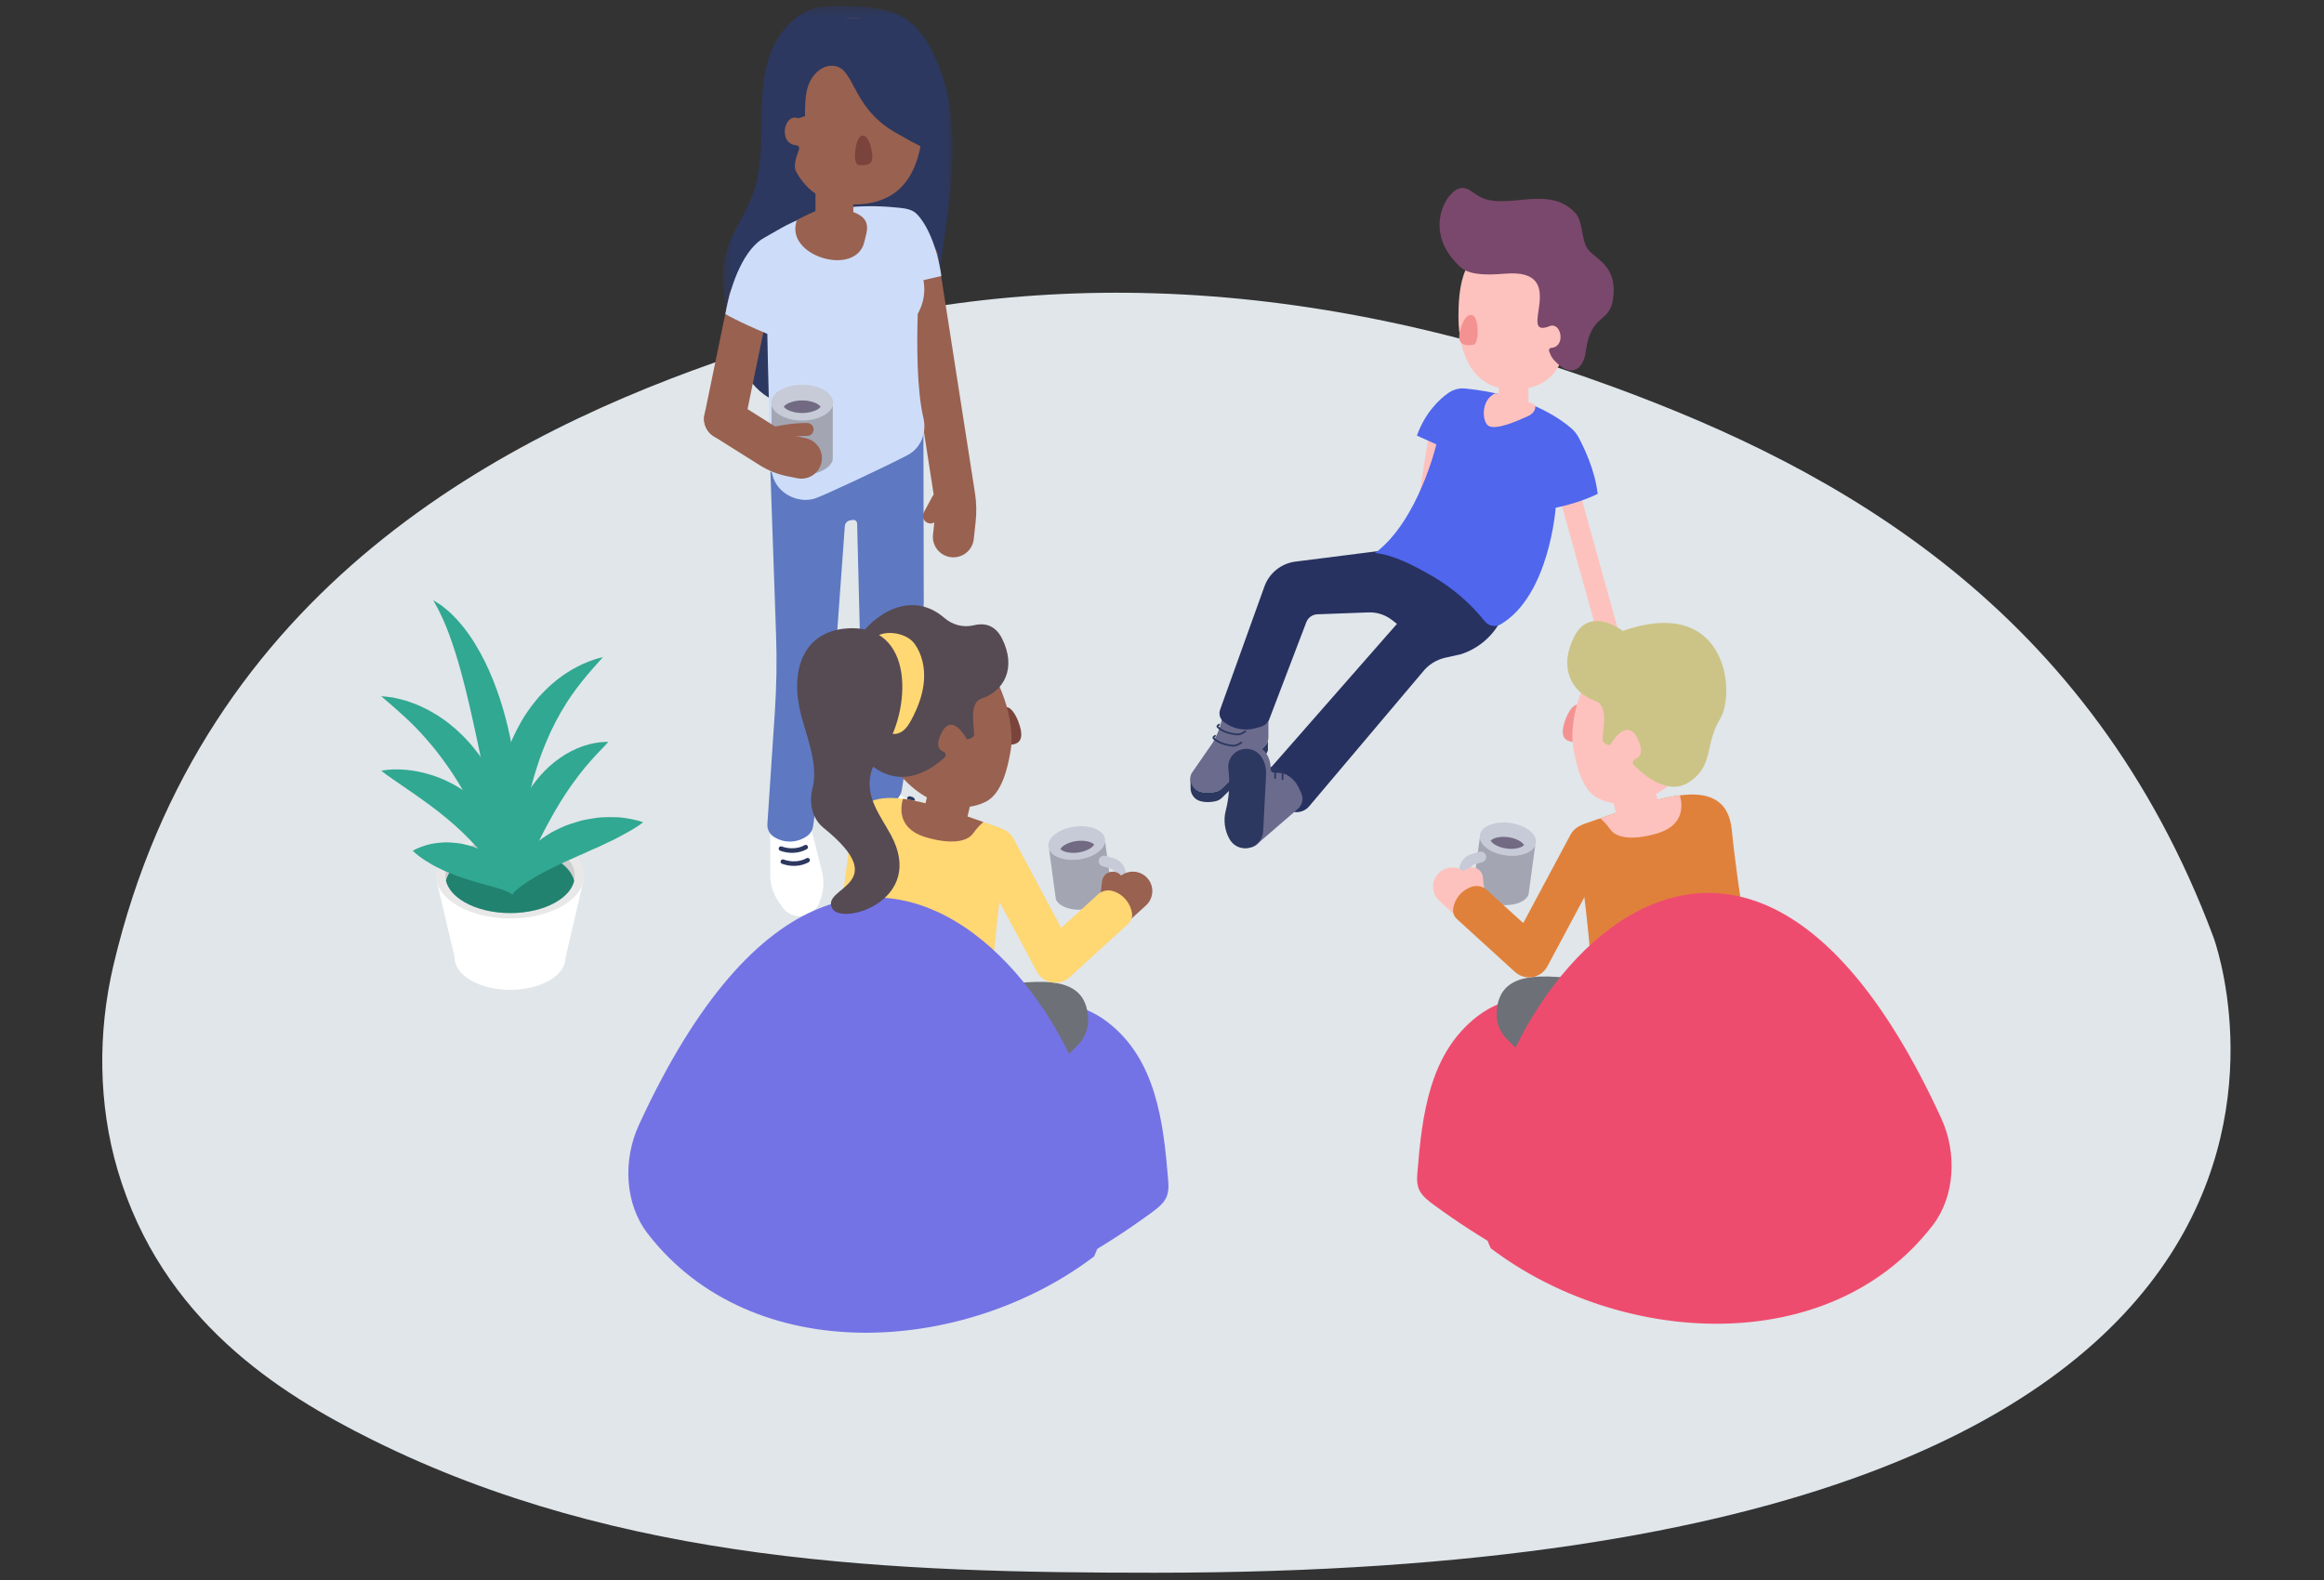 <?xml version="1.0" encoding="UTF-8"?>
<svg width="250px" height="170px" viewBox="0 0 250 170" version="1.1" xmlns="http://www.w3.org/2000/svg" xmlns:xlink="http://www.w3.org/1999/xlink">
    <rect x="0" y="0" width="250" height="170" fill="#333333" stroke="none"/>
    <!-- Generator: Sketch 52.2 (67145) - http://www.bohemiancoding.com/sketch -->
    <title>Illustration / Teams</title>
    <desc>Created with Sketch.</desc>
    <defs>
        <polygon id="path-1" points="0.44 0.379 25.166 0.379 25.166 43.725 0.44 43.725"></polygon>
    </defs>
    <g id="Illustration-/-Teams" stroke="none" stroke-width="1" fill="none" fill-rule="evenodd">
        <g id="Group-177" transform="translate(11, 0)">
            <g id="Group-3" transform="translate(0, 31.496)" fill="#E0E6EA">
                <path d="M113.203,0.062 C129.725,0.568 146.211,4.138 162.6,10.157 C186.663,18.995 213.865,33.884 227.112,69.35 C227.112,69.351 252.649,137.722 113.212,137.722 C85.373,137.722 55.848,136.754 29.045,123.419 C19.038,118.44 6.399,110.528 1.646,94.376 C-0.427,87.326 -0.504,79.606 1.202,72.365 C10.812,31.601 43.732,14.966 68.068,6.756 C83.115,1.68 98.174,-0.397 113.203,0.062" id="Fill-1-Copy"></path>
            </g>
            <g id="Group-6" transform="translate(66.322, 0.246)">
                <mask id="mask-2" fill="white">
                    <use xlink:href="#path-1"></use>
                </mask>
                <g id="Clip-5"></g>
                <path d="M5.865,4.757 C4.721,7.202 4.616,9.989 4.588,12.687 C4.56,15.387 4.578,18.154 3.646,20.686 C2.817,22.94 1.268,24.909 0.701,27.242 C0.161,29.46 0.562,31.787 0.988,34.03 C1.602,37.266 2.528,40.873 5.379,42.528 C6.424,43.134 7.631,43.404 8.829,43.563 C10.752,43.818 12.732,43.805 14.602,43.29 C18.686,42.165 21.897,38.598 22.969,34.504 C23.363,32.997 23.494,31.436 23.669,29.888 C24.14,25.73 24.939,21.604 25.128,17.424 C25.316,13.243 24.854,8.929 22.939,5.207 C22.111,3.595 20.944,2.056 19.285,1.322 C17.259,0.423 13.592,0.274 11.373,0.437 C8.944,0.615 6.849,2.652 5.865,4.757" id="Fill-4" fill="#2C385F" mask="url(#mask-2)"></path>
            </g>
            <path d="M85.657,85.368 L90.546,89.023 C91.018,89.375 91.297,89.928 91.301,90.516 C91.304,91.084 91.051,91.623 90.61,91.982 C90.077,92.418 89.389,92.616 88.706,92.53 C87.93,92.433 87.188,92.155 86.54,91.718 C85.697,91.15 84.772,90.713 83.797,90.425 L81.873,89.857 C81.202,89.658 80.717,89.075 80.646,88.379 C80.517,87.113 80.66,85.833 81.065,84.627 L81.189,84.26 L85.657,85.368 Z" id="Fill-7" fill="#FFFFFF"></path>
            <path d="M76.144,88.695 L77.428,93.777 C77.653,94.669 77.627,95.605 77.352,96.482 L77.194,96.987 C76.895,97.936 76.015,98.582 75.019,98.582 C74.245,98.582 73.524,98.19 73.104,97.54 L72.65,96.84 C72.131,96.035 71.855,95.099 71.855,94.142 L71.855,89.081 C71.855,88.568 72.308,88.173 72.817,88.242 L76.144,88.695 Z" id="Fill-9" fill="#FFFFFF"></path>
            <path d="M88.333,44.96 L88.371,64.68 C88.295,68.715 87.942,72.738 87.313,76.724 L86.017,84.939 C85.96,85.388 85.733,85.799 85.384,86.088 C84.419,86.886 83.038,86.938 82.014,86.217 C81.501,85.855 81.202,85.262 81.214,84.635 L81.569,70.888 L81.204,56.331 C81.199,56.082 80.972,55.896 80.726,55.94 L80.447,55.989 C80.135,56.044 79.901,56.304 79.88,56.62 L78.789,71.679 C78.639,73.753 78.411,75.821 78.104,77.879 L76.463,88.892 C76.413,89.306 76.193,89.681 75.856,89.927 L75.836,89.941 C74.765,90.723 73.32,90.754 72.216,90.018 C71.772,89.723 71.518,89.215 71.548,88.683 L72.355,76.563 C72.536,73.833 72.58,71.094 72.486,68.359 L71.875,50.754 L76.552,51.175 C80.086,51.493 80.377,46.869 83.894,46.4 L88.333,44.96 Z" id="Fill-11" fill="#5E79C1"></path>
            <path d="M91.561,59.966 C92.673,59.966 93.63,59.128 93.751,57.999 L93.952,56.141 C94.065,55.106 94.04,54.062 93.88,53.039 L89.902,27.527 C89.714,26.324 88.574,25.509 87.382,25.688 C86.179,25.876 85.356,27.003 85.542,28.204 L89.52,53.718 C89.621,54.361 89.637,55.017 89.567,55.667 L89.366,57.526 C89.235,58.735 90.109,59.822 91.321,59.953 C91.402,59.962 91.481,59.966 91.561,59.966" id="Fill-13" fill="#996150"></path>
            <path d="M66.946,47.275 C67.972,47.275 68.889,46.558 69.105,45.517 L71.747,32.696 C71.993,31.504 71.226,30.338 70.032,30.093 C68.836,29.841 67.672,30.615 67.426,31.806 L64.784,44.627 C64.538,45.82 65.305,46.985 66.499,47.23 C66.649,47.261 66.8,47.275 66.946,47.275" id="Fill-15" fill="#996150"></path>
            <path d="M87.722,33.771 C87.619,37.079 87.622,41.959 88.333,44.96 C88.71,46.554 88.071,48.219 86.616,48.976 C84.197,50.236 77.554,53.359 76.643,53.64 C75.025,54.139 73.104,53.315 72.353,51.799 C71.878,50.842 71.853,49.734 71.836,48.666 C71.778,44.724 71.604,39.868 71.545,35.925 C68.199,34.517 67.033,33.789 67.033,33.789 C67.597,30.492 69.069,26.699 71.28,25.542 C73.099,24.591 76.952,21.504 85.373,22.321 C86.186,22.4 87.079,22.454 87.642,23.045 C88.69,24.145 89.762,26.367 90.268,29.695 L88.333,30.145 C88.56,31.291 88.389,32.481 87.852,33.519 L87.722,33.771 Z" id="Fill-17" fill="#CDDDF9"></path>
            <path d="M73.252,11.982 C73.252,17.516 75.412,22.001 80.792,22.001 C86.75,22.001 88.333,17.516 88.333,11.982 C88.333,6.448 87.445,1.963 80.792,1.963 C74.36,1.963 73.252,6.448 73.252,11.982" id="Fill-19" fill="#996150"></path>
            <path d="M77.352,25.905 C78.264,26.214 79.253,26.214 80.165,25.905 C80.541,25.778 80.792,25.426 80.792,25.031 L80.792,19.108 L76.724,19.108 L76.724,25.031 C76.724,25.426 76.976,25.778 77.352,25.905" id="Fill-21" fill="#996150"></path>
            <path d="M81.389,17.756 C82.731,17.851 83.059,17.457 82.719,15.968 C82.601,15.447 82.255,14.381 81.641,14.636 C80.985,14.907 80.656,17.704 81.389,17.756" id="Fill-23" fill="#7A433B"></path>
            <path d="M77.738,22.32 C83.425,22.622 82.265,24.681 81.997,25.959 C81.166,29.902 73.252,27.562 74.739,23.663 C75.695,23.155 76.709,22.689 77.738,22.32" id="Fill-25" fill="#996150"></path>
            <path d="M75.595,12.497 C75.614,11.361 75.582,10.194 75.973,9.127 C76.365,8.061 77.304,7.101 78.441,7.077 C81.041,7.022 80.353,11.417 85.332,14.265 C87.034,15.238 87.034,15.238 88.61,16.023 L89.656,8.99 L87.184,4.364 C85.84,2.838 83.903,1.963 81.869,1.963 L79.979,1.963 C77.742,1.963 75.636,3.019 74.302,4.812 C73.666,5.665 73.193,6.642 72.941,7.675 C71.295,14.398 74.608,18.404 74.608,18.404 C74.357,17.789 74.631,16.959 74.924,16.155 C75.111,15.641 74.619,15.624 74.619,15.624 C72.671,15.438 73.337,12.114 74.881,12.726" id="Fill-27" fill="#2C385F"></path>
            <path d="M85.04,87.463 L84.896,87.421 C84.765,87.383 84.692,87.246 84.73,87.116 C84.767,86.987 84.905,86.914 85.033,86.951 L85.177,86.993 C85.419,87.064 85.672,87.019 85.874,86.875 L86.854,86.176 L86.771,86.156 C86.64,86.122 86.56,85.989 86.594,85.858 C86.628,85.728 86.757,85.646 86.893,85.681 L87.104,85.734 C87.269,85.776 87.39,85.903 87.422,86.068 C87.452,86.234 87.387,86.398 87.25,86.495 L86.158,87.274 C85.935,87.433 85.675,87.516 85.408,87.516 C85.286,87.516 85.161,87.499 85.04,87.463 Z" id="Fill-29" fill="#2C385F"></path>
            <path d="M86.023,88.331 L85.881,88.289 C85.751,88.251 85.678,88.114 85.716,87.984 C85.755,87.856 85.884,87.779 86.022,87.82 L86.161,87.861 C86.401,87.93 86.658,87.889 86.861,87.744 L87.839,87.045 L87.755,87.024 C87.625,86.99 87.545,86.857 87.579,86.727 C87.612,86.596 87.738,86.517 87.877,86.549 L88.089,86.604 C88.253,86.644 88.375,86.772 88.407,86.937 C88.437,87.102 88.372,87.266 88.235,87.364 L87.145,88.142 C86.923,88.302 86.661,88.384 86.393,88.384 C86.27,88.384 86.145,88.367 86.023,88.331 Z" id="Fill-31" fill="#2C385F"></path>
            <path d="M74.199,91.762 C75.155,91.762 75.77,91.376 75.805,91.353 C75.919,91.279 75.953,91.128 75.879,91.015 C75.807,90.899 75.653,90.871 75.541,90.941 C75.501,90.968 74.511,91.574 73.091,91.076 C72.965,91.029 72.823,91.098 72.778,91.226 C72.733,91.353 72.801,91.492 72.929,91.538 C73.396,91.702 73.823,91.762 74.199,91.762" id="Fill-33" fill="#2C385F"></path>
            <path d="M74.403,93.165 C75.36,93.165 75.975,92.779 76.01,92.756 C76.123,92.683 76.157,92.531 76.083,92.419 C76.011,92.302 75.858,92.274 75.745,92.344 C75.705,92.37 74.717,92.98 73.295,92.479 C73.171,92.432 73.028,92.501 72.982,92.629 C72.938,92.756 73.005,92.896 73.133,92.941 C73.599,93.105 74.027,93.165 74.403,93.165" id="Fill-35" fill="#2C385F"></path>
            <path d="M89.103,56.325 C89.393,56.325 89.674,56.17 89.822,55.896 L90.753,54.173 C90.967,53.776 90.818,53.281 90.42,53.067 C90.025,52.852 89.529,53.001 89.313,53.398 L88.383,55.122 C88.169,55.519 88.317,56.014 88.715,56.227 C88.837,56.294 88.971,56.325 89.103,56.325" id="Fill-37" fill="#996150"></path>
            <path d="M72.941,41.96 C71.641,42.709 71.641,43.925 72.941,44.674 C74.24,45.423 76.347,45.423 77.646,44.674 C78.947,43.925 78.947,42.709 77.646,41.96 C76.347,41.21 74.24,41.21 72.941,41.96" id="Fill-39" fill="#C7CAD7"></path>
            <path d="M76.958,43.479 C77.101,43.563 77.182,43.664 77.282,43.761 C77.182,43.857 77.101,43.959 76.958,44.041 C76.038,44.572 74.549,44.572 73.63,44.041 C73.486,43.959 73.405,43.857 73.306,43.761 C73.405,43.664 73.486,43.563 73.63,43.479 C74.549,42.949 76.038,42.949 76.958,43.479" id="Fill-41" fill="#716A82"></path>
            <path d="M78.582,49.477 C78.478,49.865 78.166,50.239 77.647,50.538 C76.347,51.287 74.241,51.287 72.94,50.538 C72.416,50.236 72.103,49.857 72.002,49.464 L72.002,43.6 C72.103,43.993 72.416,44.371 72.94,44.674 C74.241,45.424 76.347,45.424 77.647,44.674 C78.166,44.374 78.478,44.001 78.582,43.612 L78.582,49.477 Z" id="Fill-43" fill="#A3A6B2"></path>
            <path d="M71.792,46.324 C71.736,46.454 71.72,46.604 71.754,46.752 C71.842,47.126 72.216,47.358 72.589,47.272 C72.607,47.268 74.263,46.888 75.819,46.901 C76.204,46.903 76.519,46.596 76.521,46.212 C76.525,45.827 76.216,45.514 75.831,45.511 C74.104,45.497 72.348,45.901 72.274,45.918 C72.049,45.971 71.876,46.127 71.792,46.324" id="Fill-45" fill="#996150"></path>
            <path d="M75.213,51.5 C76.243,51.5 77.163,50.778 77.374,49.732 C77.615,48.539 76.842,47.378 75.647,47.137 L74.559,46.918 C74.031,46.811 73.531,46.611 73.073,46.323 L68.12,43.206 C67.09,42.559 65.727,42.867 65.078,43.898 C64.428,44.928 64.737,46.288 65.768,46.936 L70.723,50.053 C71.635,50.627 72.633,51.024 73.686,51.238 L74.776,51.457 C74.923,51.486 75.07,51.5 75.213,51.5" id="Fill-47" fill="#996150"></path>
            <path d="M125.446,76.519 L125.446,79.331 C125.446,79.716 125.287,80.084 125.007,80.348 L120.46,84.825 C120.272,85.001 120.047,85.132 119.797,85.192 C119.396,85.288 118.748,85.375 118.086,85.181 C117.255,84.938 116.752,84.058 117.19,83.189 L119.45,79.926 C119.886,79.196 120.207,78.402 120.399,77.573 L120.8,75.849 L125.446,76.519 Z" id="Fill-49" fill="#6B6B8E"></path>
            <path d="M125.395,80.71 C125.328,80.954 125.195,81.177 125.007,81.354 L120.46,85.831 C120.272,86.008 120.047,86.138 119.797,86.198 C119.396,86.294 118.748,86.38 118.086,86.186 C117.487,86.011 117.111,85.468 117.074,84.88 L117.074,83.874 C117.111,84.463 117.487,85.005 118.086,85.181 C118.748,85.375 119.396,85.288 119.797,85.192 C120.047,85.132 120.272,85.001 120.46,84.825 L125.007,80.348 C125.195,80.171 125.328,79.948 125.395,79.705 L125.395,80.71 Z" id="Fill-51" fill="#2C385F"></path>
            <path d="M122.089,79.117 C122.041,79.117 121.993,79.114 121.945,79.108 C121.438,79.048 120.504,78.863 119.926,78.299 C119.887,78.261 119.866,78.208 119.868,78.153 C119.87,78.097 119.896,78.044 119.939,78.008 L120.078,77.891 C120.116,77.857 120.176,77.862 120.21,77.902 C120.243,77.941 120.238,78 120.199,78.034 L120.06,78.152 C120.594,78.69 121.484,78.865 121.967,78.922 C122.2,78.954 122.443,78.897 122.649,78.77 L122.915,78.606 C122.958,78.58 123.018,78.592 123.045,78.636 C123.071,78.681 123.058,78.739 123.015,78.765 L122.748,78.93 C122.548,79.052 122.319,79.117 122.089,79.117" id="Fill-53" fill="#2C385F"></path>
            <path d="M121.655,80.328 C121.607,80.328 121.559,80.325 121.511,80.319 C121.005,80.259 120.07,80.074 119.492,79.511 C119.453,79.473 119.432,79.419 119.434,79.364 C119.437,79.308 119.462,79.256 119.505,79.22 L119.644,79.103 C119.682,79.069 119.742,79.074 119.776,79.114 C119.81,79.153 119.805,79.212 119.765,79.246 L119.626,79.363 C120.161,79.901 121.05,80.076 121.533,80.133 C121.766,80.165 122.01,80.108 122.215,79.981 L122.481,79.818 C122.524,79.792 122.583,79.803 122.611,79.848 C122.638,79.893 122.625,79.95 122.581,79.977 L122.314,80.141 C122.115,80.263 121.886,80.328 121.655,80.328" id="Fill-55" fill="#2C385F"></path>
            <path d="M125.088,83.304 L139.276,67.124 L138.722,66.697 C138.006,66.143 137.117,65.858 136.211,65.892 L130.717,66.095 C130.183,66.114 129.712,66.452 129.522,66.951 L125.551,77.361 C125.4,77.758 125.071,78.061 124.662,78.179 L124.097,78.343 C122.893,78.693 121.593,78.434 120.616,77.649 C120.23,77.34 120.084,76.82 120.251,76.356 L125.018,63.102 C125.539,61.653 126.83,60.619 128.359,60.425 L137.749,59.234 C137.749,59.234 144.626,59.105 150.989,65.766 L150.373,66.898 C149.472,68.554 147.969,69.802 146.175,70.385 L144.464,70.769 C143.503,70.985 142.646,71.526 142.04,72.302 L129.831,86.754 C129.425,87.236 128.795,87.465 128.175,87.358 L127.314,87.21 C126.141,87.009 125.166,86.197 124.757,85.082 C124.533,84.473 124.66,83.791 125.088,83.304" id="Fill-57" fill="#283260"></path>
            <path d="M142.251,57.951 C142.192,57.951 142.133,57.947 142.073,57.937 C141.458,57.84 141.04,57.263 141.138,56.65 L142.746,46.535 C142.844,45.921 143.415,45.5 144.035,45.6 C144.65,45.698 145.068,46.274 144.971,46.888 L143.362,57.002 C143.274,57.556 142.795,57.951 142.251,57.951" id="Fill-59" fill="#FEC2BE"></path>
            <path d="M165.351,72.519 C165.216,72.519 165.08,72.495 164.947,72.444 C164.247,72.175 163.528,71.884 162.994,71.666 C162.144,71.317 161.514,70.608 161.268,69.721 L156.663,53.151 C156.498,52.552 156.848,51.932 157.447,51.766 C158.048,51.6 158.668,51.951 158.834,52.549 L163.438,69.119 C163.498,69.331 163.647,69.501 163.85,69.584 C164.371,69.798 165.074,70.082 165.755,70.344 C166.336,70.567 166.626,71.218 166.402,71.798 C166.23,72.245 165.803,72.519 165.351,72.519" id="Fill-61" fill="#FEC2BE"></path>
            <path d="M162.16,73.454 C161.878,73.454 161.622,73.262 161.553,72.976 L160.817,69.928 C160.736,69.593 160.942,69.255 161.278,69.174 C161.609,69.092 161.951,69.3 162.033,69.636 L162.769,72.683 C162.85,73.019 162.643,73.356 162.307,73.437 C162.259,73.449 162.209,73.454 162.16,73.454" id="Fill-63" fill="#FEC2BE"></path>
            <path d="M136.925,59.498 C141.573,56.047 143.513,47.809 143.513,47.809 L141.424,46.872 C142.319,44.381 143.82,42.979 144.796,42.289 C145.32,41.917 145.962,41.74 146.601,41.802 C153.248,42.446 156.851,45.054 158.056,46.104 C158.367,46.375 158.616,46.697 158.812,47.06 C159.373,48.1 160.577,50.576 160.868,53.134 C160.868,53.134 159.145,54.05 156.348,54.631 C156.348,54.631 155.678,64.12 150.392,67.195 C149.869,67.499 149.122,67.346 148.746,66.874 C147.166,64.896 145.231,63.232 143.038,61.966 C141.252,60.935 138.99,59.715 136.925,59.498" id="Fill-65" fill="#4F66ED"></path>
            <path d="M153.428,44.748 C152.175,45.316 150.02,46.265 149.162,45.844 C148.436,45.489 148.224,43.018 149.868,42.316 C152.007,42.788 152.826,42.918 154.142,43.585 C154.235,44.017 153.986,44.469 153.428,44.748" id="Fill-67" fill="#FEC2BE"></path>
            <path d="M145.89,34.035 C145.89,38.387 147.588,41.914 151.82,41.914 C156.504,41.914 157.749,38.387 157.749,34.035 C157.749,29.684 157.05,26.157 151.82,26.157 C146.761,26.157 145.89,29.684 145.89,34.035" id="Fill-69" fill="#FEC2BE"></path>
            <path d="M147.522,37.089 C146.061,37.337 145.698,36.695 146.165,35.217 C146.328,34.699 146.777,33.647 147.436,33.937 C148.143,34.248 148.105,36.99 147.522,37.089" id="Fill-71" fill="#F49292"></path>
            <path d="M155.663,37.852 C155.899,38.498 156.093,38.674 156.429,39.009 C158.144,40.723 159.355,39.562 159.573,37.901 C160.181,33.282 162.419,35.141 162.587,31.46 C162.723,28.471 160.51,27.803 159.804,26.798 C159.054,25.73 159.333,23.841 158.442,22.888 C155.503,19.744 150.887,22.816 148.009,21.068 C147.411,20.704 146.83,20.122 146.139,20.235 C144.568,20.49 142.267,24.574 145.467,28.083 C146.284,28.98 146.814,29.793 150.922,29.446 C158.097,28.841 151.994,36.559 155.697,35.092 C156.939,34.599 157.475,37.275 155.907,37.424 C155.907,37.424 155.512,37.438 155.663,37.852" id="Fill-73" fill="#7A486C"></path>
            <path d="M150.722,44.569 C151.439,44.813 152.217,44.813 152.935,44.569 C153.23,44.47 153.428,44.193 153.428,43.882 L153.428,39.224 L150.229,39.224 L150.229,43.882 C150.229,44.193 150.427,44.47 150.722,44.569" id="Fill-75" fill="#FEC2BE"></path>
            <path d="M124.526,90.563 L128.612,87.033 C129.093,86.616 129.247,85.936 128.986,85.356 C128.706,84.735 128.389,83.843 127.307,83.313 C126.979,83.153 126.414,83.133 126.048,83.134 C125.887,83.135 125.718,83.047 125.692,82.691" id="Fill-77" fill="#6B6B8E"></path>
            <path d="M123.605,91.164 C124.465,91.028 125.346,89.562 125.39,88.692 L125.688,82.822 C125.719,82.204 125.555,81.593 125.218,81.073 C124.817,80.457 124.088,80.138 123.364,80.261 L122.163,80.799 L123.605,91.164 Z" id="Fill-79" fill="#6B6B8E"></path>
            <path d="M123.256,91.254 C122.464,91.379 121.677,91.003 121.278,90.308 C120.74,89.371 120.59,88.262 120.858,87.216 C121.221,85.804 121.322,84.338 121.158,82.89 L121.138,82.725 C121.022,81.707 121.724,80.775 122.735,80.604 L122.759,80.6 C123.52,80.471 124.284,80.806 124.703,81.452 C125.057,81.997 125.23,82.639 125.197,83.287 L124.885,89.445 C124.838,90.357 124.159,91.112 123.256,91.254" id="Fill-81" fill="#2C385F"></path>
            <path d="M126.961,83.933 L126.958,83.933 C126.906,83.932 126.866,83.888 126.867,83.837 L126.882,83.346 C126.888,83.16 126.766,82.996 126.586,82.947 L125.734,82.705 C125.684,82.692 125.656,82.64 125.67,82.59 C125.684,82.539 125.735,82.51 125.786,82.525 L126.636,82.767 C126.899,82.838 127.078,83.079 127.07,83.351 L127.055,83.842 C127.053,83.894 127.011,83.933 126.961,83.933" id="Fill-83" fill="#2C385F"></path>
            <path d="M126.166,83.813 L126.163,83.813 C126.111,83.811 126.071,83.768 126.072,83.716 L126.086,83.225 C126.092,83.04 125.971,82.875 125.79,82.826 C125.74,82.813 125.711,82.761 125.725,82.711 C125.738,82.661 125.79,82.631 125.84,82.646 C126.103,82.717 126.283,82.958 126.275,83.23 L126.26,83.721 C126.258,83.773 126.217,83.813 126.166,83.813" id="Fill-85" fill="#2C385F"></path>
            <path d="M175.252,141.946 C162.454,140.5 153.425,137.067 143.281,129.666 C142.665,129.216 142.035,128.732 141.714,128.109 C141.378,127.457 141.427,126.744 141.483,126.065 C141.983,119.948 142.778,113.284 147.953,109.329 C149.379,108.241 151.236,107.388 153.257,107.597 C154.378,107.713 155.457,108.146 156.575,108.31 C157.899,108.503 159.228,108.311 160.551,108.519 C163.283,108.948 165.397,110.938 167.247,112.792 C169.257,114.806 171.266,116.819 173.276,118.833" id="Fill-87" fill="#EE4C6E"></path>
            <path d="M149.24,88.767 C147.97,89.287 147.821,90.389 148.907,91.227 C149.992,92.065 151.902,92.323 153.172,91.803 C154.441,91.283 154.591,90.183 153.504,89.344 C152.419,88.505 150.509,88.247 149.24,88.767" id="Fill-89" fill="#C7CAD7"></path>
            <path d="M152.694,90.636 C152.813,90.729 152.875,90.831 152.952,90.931 C152.851,91.006 152.765,91.089 152.625,91.146 C151.727,91.514 150.376,91.331 149.609,90.738 C149.489,90.646 149.428,90.544 149.35,90.444 C149.451,90.368 149.537,90.286 149.678,90.23 C150.575,89.861 151.926,90.044 152.694,90.636" id="Fill-91" fill="#716A82"></path>
            <path d="M153.43,96.271 C153.287,96.61 152.959,96.91 152.452,97.118 C151.182,97.638 149.272,97.38 148.187,96.542 C147.748,96.203 147.511,95.822 147.468,95.452 L148.188,90.138 C148.231,90.507 148.468,90.889 148.906,91.227 C149.993,92.065 151.902,92.324 153.172,91.804 C153.679,91.596 154.007,91.295 154.149,90.956 L153.43,96.271 Z" id="Fill-93" fill="#A3A6B2"></path>
            <path d="M146.664,95.953 C146.913,95.987 147.127,95.928 147.187,95.909 L148.099,95.598 C148.398,95.495 148.558,95.168 148.456,94.868 C148.353,94.566 148.026,94.407 147.725,94.51 L146.965,94.771 C146.965,94.769 146.966,94.767 146.966,94.764 L147.13,93.556 C147.166,93.294 147.353,93.078 147.606,93.006 L148.457,92.76 C148.762,92.672 148.939,92.354 148.849,92.049 C148.762,91.745 148.444,91.569 148.137,91.657 L147.287,91.903 C146.597,92.099 146.087,92.688 145.991,93.402 L145.827,94.611 C145.742,95.234 145.964,95.568 146.164,95.736 C146.325,95.871 146.501,95.931 146.664,95.953" id="Fill-95" fill="#C7CAD7"></path>
            <path d="M177.341,107.957 C177.341,107.957 178.398,117.213 171.482,118.734 C171.482,118.734 161.753,121.832 156.106,116.791 L151.09,111.8 C150.351,111.066 149.954,110.056 149.993,109.016 C150.193,103.688 156.229,105.144 161.222,105.575 L177.341,107.957 Z" id="Fill-97" fill="#6E7077"></path>
            <path d="M160.433,109.831 C160.231,100.625 159.005,93.423 158.533,90.126 C158.439,89.47 158.826,88.841 159.454,88.631 C166.263,86.355 174.621,82.549 175.296,89.305 C176.807,104.409 180.651,113.195 172.881,114.596 C165.144,115.992 160.578,116.417 160.433,109.831" id="Fill-99" fill="#E0813B"></path>
            <path d="M158.981,79.793 C157.154,80.012 156.744,79.194 157.412,77.388 C157.646,76.757 158.265,75.478 159.066,75.878 C159.925,76.307 159.711,79.706 158.981,79.793" id="Fill-101" fill="#F49292"></path>
            <path d="M160.871,85.877 C164.429,87.672 169.246,85.308 171.627,80.595 C174.009,75.883 173.054,70.608 169.496,68.813 C167.382,67.748 164.543,68.966 162.458,70.085 C161.947,70.359 161.453,70.67 161.028,71.062 C159.659,72.324 157.678,77.058 158.241,80.432 C158.552,82.296 159.182,85.025 160.871,85.877" id="Fill-103" fill="#FEC2BE"></path>
            <path d="M162.214,80.173 C162.214,80.173 163.963,76.987 165.163,79.485 C165.863,80.942 165.423,81.468 164.935,81.653 C164.644,81.763 164.537,82.109 164.756,82.329 C165.853,83.425 168.41,85.562 170.58,84.222 C173.43,82.463 172.343,80.106 174.04,77.342 C175.736,74.578 174.813,63.959 163.566,67.885 C163.566,67.885 160.094,65.14 158.371,68.446 C156.648,71.751 157.956,74.484 160.673,75.45 C162.022,75.93 161.435,78.526 161.385,79.542 C161.358,80.096 162.214,80.173 162.214,80.173" id="Fill-105" fill="#CCC487"></path>
            <polygon id="Fill-107" fill="#FEC2BE" points="163.158 88.805 167.705 87.719 166.865 84.212 162.318 85.299"></polygon>
            <path d="M147.465,97.771 C147.559,97.784 147.656,97.786 147.754,97.775 C148.385,97.701 148.836,97.131 148.763,96.5 L148.512,94.35 C148.438,93.718 147.864,93.267 147.236,93.341 C146.605,93.415 146.154,93.985 146.227,94.616 L146.479,96.767 C146.541,97.299 146.958,97.703 147.465,97.771" id="Fill-109" fill="#FEC2BE"></path>
            <path d="M147.914,100.151 C148.565,100.239 149.247,100.017 149.723,99.495 C150.493,98.652 150.433,97.344 149.588,96.574 L146.624,93.874 C145.783,93.105 144.471,93.164 143.701,94.009 C142.93,94.851 142.99,96.159 143.835,96.929 L146.8,99.63 C147.12,99.924 147.512,100.096 147.914,100.151" id="Fill-111" fill="#FEC2BE"></path>
            <path d="M145.321,97.794 C145.267,98.198 145.414,98.602 145.716,98.876 L151.967,104.575 C152.307,104.885 152.731,105.079 153.178,105.14 C153.402,105.17 153.631,105.166 153.859,105.127 C154.541,105.01 155.132,104.585 155.457,103.975 L161.832,92.052 C162.359,91.065 162.172,89.792 161.283,89.115 C160.149,88.253 158.573,88.633 157.931,89.833 L152.859,99.32 L148.951,95.758 C148.521,95.367 147.917,95.23 147.362,95.399 C146.272,95.73 145.475,96.665 145.321,97.794" id="Fill-113" fill="#E0813B"></path>
            <path d="M162.227,89.245 C161.81,88.66 161.424,88.278 161.145,88.05 C164.087,87.023 167.169,85.9 169.707,85.578 C169.998,86.587 170.291,88.975 166.863,89.78 C166.863,89.78 163.36,90.83 162.227,89.245" id="Fill-115" fill="#FEC2BE"></path>
            <path d="M149.365,134.308 C141.421,117.37 172.933,66.075 197.834,120.341 C199.542,124.064 199.307,128.725 196.898,131.85 C185.744,146.321 163.143,144.759 149.365,134.308" id="Fill-117" fill="#EE4C6E"></path>
            <path d="M80.53,142.908 C93.462,141.447 102.586,137.978 112.837,130.499 C113.46,130.044 114.095,129.556 114.42,128.927 C114.759,128.268 114.71,127.547 114.654,126.86 C114.147,120.679 113.345,113.945 108.116,109.95 C106.675,108.849 104.798,107.988 102.756,108.199 C101.624,108.316 100.533,108.754 99.403,108.919 C98.065,109.114 96.722,108.921 95.386,109.131 C92.625,109.564 90.489,111.575 88.62,113.448 C86.589,115.483 84.558,117.517 82.527,119.552" id="Fill-119" fill="#7373E5"></path>
            <path d="M106.816,89.172 C108.099,89.697 108.249,90.81 107.152,91.657 C106.055,92.504 104.125,92.765 102.842,92.24 C101.56,91.714 101.408,90.602 102.505,89.755 C103.603,88.907 105.532,88.646 106.816,89.172" id="Fill-121" fill="#C7CAD7"></path>
            <path d="M103.325,91.061 C103.204,91.154 103.142,91.257 103.064,91.359 C103.167,91.434 103.253,91.517 103.395,91.576 C104.303,91.947 105.667,91.762 106.442,91.164 C106.564,91.07 106.625,90.967 106.703,90.866 C106.602,90.79 106.515,90.707 106.373,90.649 C105.466,90.277 104.101,90.462 103.325,91.061" id="Fill-123" fill="#716A82"></path>
            <path d="M102.582,96.754 C102.725,97.097 103.057,97.4 103.57,97.61 C104.853,98.136 106.783,97.875 107.879,97.027 C108.322,96.686 108.562,96.3 108.606,95.928 L107.878,90.557 C107.835,90.93 107.595,91.315 107.152,91.657 C106.055,92.504 104.125,92.765 102.842,92.24 C102.33,92.03 101.998,91.726 101.854,91.383 L102.582,96.754 Z" id="Fill-125" fill="#A3A6B2"></path>
            <path d="M109.418,96.433 C109.167,96.467 108.95,96.408 108.889,96.389 L107.969,96.074 C107.665,95.97 107.504,95.639 107.607,95.336 C107.711,95.031 108.043,94.871 108.346,94.975 L109.114,95.239 C109.114,95.237 109.113,95.234 109.113,95.232 L108.947,94.011 C108.911,93.745 108.723,93.528 108.467,93.455 L107.606,93.206 C107.299,93.117 107.12,92.796 107.21,92.488 C107.299,92.18 107.62,92.004 107.929,92.092 L108.788,92.339 C109.486,92.539 110.002,93.134 110.099,93.855 L110.264,95.076 C110.349,95.707 110.126,96.043 109.924,96.213 C109.761,96.35 109.583,96.41 109.418,96.433" id="Fill-127" fill="#C7CAD7"></path>
            <path d="M78.42,108.563 C78.42,108.563 77.351,117.915 84.341,119.453 C84.341,119.453 94.171,122.584 99.877,117.489 L104.946,112.447 C105.693,111.704 106.094,110.684 106.055,109.633 C105.852,104.249 99.754,105.721 94.707,106.156 L78.42,108.563 Z" id="Fill-129" fill="#6E7077"></path>
            <path d="M95.505,110.456 C95.709,101.154 96.948,93.876 97.425,90.544 C97.52,89.882 97.129,89.246 96.494,89.034 C89.613,86.734 81.168,82.888 80.485,89.714 C78.96,104.977 75.074,113.855 82.926,115.272 C90.745,116.682 95.359,117.111 95.505,110.456" id="Fill-131" fill="#FFD773"></path>
            <path d="M96.971,80.104 C98.818,80.325 99.233,79.498 98.557,77.673 C98.321,77.035 97.695,75.743 96.886,76.147 C96.019,76.58 96.234,80.015 96.971,80.104" id="Fill-133" fill="#7A433B"></path>
            <path d="M95.062,86.251 C91.466,88.065 86.6,85.675 84.193,80.914 C81.786,76.153 82.751,70.822 86.347,69.008 C88.483,67.931 91.351,69.163 93.458,70.294 C93.975,70.57 94.474,70.885 94.904,71.281 C96.286,72.556 98.289,77.34 97.72,80.749 C97.406,82.633 96.769,85.39 95.062,86.251" id="Fill-135" fill="#996150"></path>
            <polygon id="Fill-137" fill="#996150" points="92.752 89.21 88.157 88.112 89.005 84.569 93.599 85.666"></polygon>
            <path d="M108.608,98.271 C108.514,98.284 108.416,98.285 108.317,98.273 C107.679,98.199 107.223,97.623 107.297,96.986 L107.551,94.813 C107.627,94.174 108.205,93.719 108.84,93.794 C109.478,93.868 109.933,94.445 109.86,95.081 L109.606,97.255 C109.542,97.793 109.121,98.201 108.608,98.271" id="Fill-139" fill="#996150"></path>
            <path d="M108.155,100.674 C107.497,100.764 106.809,100.539 106.327,100.012 C105.549,99.16 105.61,97.839 106.464,97.061 L109.458,94.332 C110.308,93.554 111.634,93.614 112.413,94.467 C113.191,95.32 113.13,96.641 112.276,97.419 L109.282,100.148 C108.956,100.445 108.561,100.619 108.155,100.674" id="Fill-141" fill="#996150"></path>
            <path d="M110.775,98.293 C110.83,98.701 110.682,99.11 110.376,99.388 L104.06,105.145 C103.716,105.458 103.287,105.654 102.836,105.716 C102.61,105.746 102.378,105.743 102.148,105.703 C101.458,105.585 100.862,105.154 100.533,104.538 L94.091,92.49 C93.558,91.494 93.747,90.207 94.647,89.523 C95.792,88.651 97.385,89.036 98.033,90.249 L103.158,99.836 L107.108,96.236 C107.541,95.841 108.151,95.703 108.713,95.873 C109.815,96.208 110.62,97.153 110.775,98.293" id="Fill-143" fill="#FFD773"></path>
            <path d="M93.691,89.655 C94.114,89.064 94.504,88.677 94.786,88.447 C91.813,87.409 88.699,86.275 86.134,85.949 C85.839,86.969 85.544,89.382 89.008,90.196 C89.008,90.196 92.547,91.257 93.691,89.655" id="Fill-145" fill="#996150"></path>
            <path d="M106.688,135.191 C114.717,118.075 82.874,66.241 57.713,121.078 C55.986,124.84 56.223,129.548 58.657,132.706 C69.928,147.329 92.766,145.751 106.688,135.191" id="Fill-147" fill="#7373E5"></path>
            <path d="M90.608,81.492 C90.816,81.292 90.723,80.968 90.456,80.861 C90.006,80.68 89.608,80.183 90.286,78.845 C91.449,76.55 93.01,79.541 93.01,79.541 C93.01,79.541 93.805,79.486 93.791,78.972 C93.765,78.028 93.271,75.607 94.532,75.188 C97.073,74.345 98.341,71.835 96.807,68.733 C96.024,67.15 94.787,67.021 93.764,67.274 C92.623,67.556 91.455,67.239 90.568,66.47 C84.416,61.138 75.402,72.692 81.032,80.498 C85.123,86.17 89.568,82.487 90.608,81.492" id="Fill-149" fill="#564A53"></path>
            <path d="M87.135,68.984 C87.357,69.209 87.538,69.472 87.691,69.749 C88.342,70.915 88.521,72.308 88.353,73.633 C88.185,74.959 87.689,76.225 87.061,77.405 C86.819,77.86 86.548,78.316 86.139,78.63 C85.731,78.944 85.154,79.089 84.69,78.865 C84.174,78.617 83.945,78.014 83.809,77.458 C83.469,76.07 83.414,74.64 83.225,73.23 C83.08,72.132 82.456,70.842 82.544,69.741 C82.714,67.605 85.943,67.782 87.135,68.984" id="Fill-151" fill="#FFD773"></path>
            <path d="M76.41,84.792 C77.12,81.987 75.507,78.747 74.981,76.084 C74.08,71.523 75.792,67.703 80.498,67.597 C87.817,67.432 86.857,77.427 83.66,81.299 C83.179,81.882 82.821,82.57 82.659,83.308 C82.106,85.82 83.71,87.768 84.823,89.813 C88.658,96.857 79.639,99.615 78.551,97.777 C77.139,95.392 85.343,95.327 77.56,89.047 C77.207,88.762 76.934,88.411 76.72,88.022 C76.182,87.043 76.136,85.875 76.41,84.792" id="Fill-153" fill="#564A53"></path>
            <path d="M51.77,94.746 L35.967,94.746 L37.899,102.98 L37.902,102.98 C37.877,103.886 38.462,104.798 39.662,105.489 C42.001,106.838 45.78,106.838 48.103,105.489 C49.265,104.815 49.842,103.931 49.837,103.047 L51.77,94.746 Z" id="Fill-155" fill="#FFFFFF"></path>
            <path d="M49.478,90.958 C52.596,92.756 52.613,95.672 49.514,97.471 C46.416,99.269 41.377,99.269 38.26,97.471 C35.141,95.672 35.125,92.756 38.223,90.958 C41.32,89.159 46.36,89.159 49.478,90.958" id="Fill-157" fill="#E8E8E8"></path>
            <path d="M48.777,91.365 C51.505,92.938 51.52,95.49 48.809,97.063 C46.098,98.637 41.689,98.637 38.961,97.063 C36.232,95.49 36.218,92.939 38.928,91.365 C41.639,89.791 46.049,89.791 48.777,91.365" id="Fill-159" fill="#CECECE"></path>
            <path d="M48.777,92.469 C46.049,90.895 41.639,90.895 38.928,92.469 C37.822,93.111 37.17,93.915 36.971,94.751 C37.171,95.597 37.834,96.414 38.961,97.064 C41.689,98.637 46.098,98.637 48.809,97.064 C49.915,96.421 50.567,95.615 50.766,94.781 C50.566,93.936 49.904,93.119 48.777,92.469" id="Fill-161" fill="#20826F"></path>
            <path d="M44.059,96.244 C43.766,95.677 43.548,95.083 43.353,94.484 C43.156,93.884 43.005,93.274 42.867,92.659 C42.605,91.427 42.46,90.172 42.407,88.906 C42.306,86.377 42.64,83.802 43.431,81.332 C43.818,80.095 44.359,78.897 45.003,77.76 C45.17,77.479 45.324,77.191 45.509,76.92 C45.692,76.647 45.88,76.379 46.067,76.111 C46.258,75.845 46.473,75.595 46.677,75.34 C46.782,75.214 46.883,75.086 46.991,74.963 L47.329,74.607 C49.116,72.7 51.405,71.284 53.867,70.7 C52.159,72.574 50.674,74.339 49.537,76.302 L49.316,76.662 C49.245,76.783 49.182,76.91 49.115,77.034 C48.983,77.282 48.839,77.521 48.713,77.771 C48.59,78.024 48.468,78.275 48.341,78.522 C48.215,78.771 48.112,79.033 47.993,79.284 C47.547,80.307 47.134,81.345 46.796,82.42 C46.105,84.562 45.59,86.791 45.175,89.092 C44.748,91.398 44.43,93.752 44.059,96.244" id="Fill-163" fill="#31A891"></path>
            <path d="M44.132,96.244 C43.184,94.096 42.339,92.07 41.419,90.106 C40.963,89.125 40.497,88.164 40.012,87.224 C39.526,86.284 39.009,85.371 38.471,84.479 C38.207,84.028 37.918,83.598 37.64,83.159 C37.344,82.734 37.062,82.297 36.749,81.884 C36.453,81.457 36.122,81.06 35.809,80.642 C35.472,80.248 35.151,79.831 34.795,79.447 C33.42,77.844 31.805,76.443 30.006,74.909 C30.302,74.926 30.593,74.962 30.887,74.998 L31.328,75.061 C31.475,75.087 31.615,75.126 31.759,75.158 C32.049,75.222 32.334,75.301 32.624,75.376 C32.906,75.467 33.182,75.571 33.465,75.67 C33.607,75.721 33.745,75.775 33.885,75.83 L34.292,76.015 C34.563,76.141 34.835,76.27 35.101,76.409 C35.622,76.702 36.151,77.002 36.636,77.359 C37.14,77.695 37.596,78.089 38.062,78.478 C38.5,78.891 38.95,79.302 39.345,79.757 C39.761,80.196 40.127,80.676 40.498,81.151 L41.016,81.89 C41.189,82.137 41.337,82.397 41.497,82.651 C42.74,84.702 43.596,86.952 44.06,89.255 C44.288,90.409 44.43,91.574 44.457,92.744 C44.464,93.33 44.458,93.914 44.406,94.499 C44.356,95.084 44.283,95.667 44.132,96.244" id="Fill-165" fill="#31A891"></path>
            <path d="M44.132,96.244 C43.288,93.498 42.686,90.791 42.094,88.094 L40.418,80.064 C39.855,77.408 39.277,74.776 38.567,72.186 C38.208,70.892 37.814,69.611 37.348,68.342 C36.883,67.071 36.336,65.829 35.609,64.584 C35.918,64.765 36.22,64.964 36.527,65.169 C36.807,65.395 37.091,65.626 37.37,65.867 C37.637,66.116 37.886,66.382 38.146,66.645 C38.397,66.912 38.618,67.2 38.857,67.481 C39.766,68.631 40.515,69.892 41.164,71.189 C42.435,73.796 43.294,76.554 43.878,79.337 C44.46,82.123 44.776,84.945 44.847,87.77 C44.876,89.184 44.85,90.599 44.744,92.012 C44.688,92.719 44.618,93.426 44.519,94.131 C44.423,94.836 44.305,95.542 44.132,96.244" id="Fill-167" fill="#31A891"></path>
            <path d="M44.059,96.244 C43.946,95.848 43.971,95.442 44.017,95.037 C44.047,94.839 44.092,94.642 44.137,94.441 C44.194,94.249 44.262,94.061 44.329,93.866 C44.628,93.117 45.056,92.412 45.577,91.809 C46.089,91.191 46.691,90.671 47.323,90.207 C47.644,89.987 47.972,89.777 48.304,89.572 C48.642,89.389 48.989,89.224 49.336,89.059 C49.511,88.981 49.685,88.896 49.86,88.826 L50.398,88.639 C50.757,88.52 51.117,88.406 51.481,88.302 C51.846,88.218 52.215,88.151 52.585,88.088 C52.955,88.033 53.322,87.959 53.696,87.946 C54.069,87.926 54.442,87.914 54.816,87.921 C55.191,87.926 55.562,87.923 55.937,87.975 C56.313,88.026 56.687,88.082 57.062,88.162 C57.437,88.241 57.81,88.334 58.184,88.47 C57.866,88.725 57.546,88.937 57.227,89.134 C56.908,89.333 56.589,89.509 56.272,89.679 C55.639,90.022 55.023,90.365 54.397,90.638 C54.24,90.706 54.087,90.782 53.937,90.86 L53.481,91.079 C53.176,91.22 52.871,91.351 52.565,91.477 C52.271,91.623 51.973,91.757 51.675,91.887 L51.225,92.075 C51.076,92.137 50.936,92.213 50.791,92.279 C50.502,92.414 50.206,92.539 49.913,92.664 C49.633,92.806 49.35,92.943 49.059,93.071 C48.91,93.131 48.773,93.204 48.636,93.276 C48.499,93.349 48.356,93.416 48.215,93.486 C47.918,93.611 47.665,93.777 47.377,93.918 C47.082,94.054 46.836,94.232 46.542,94.381 C46.39,94.454 46.275,94.552 46.131,94.634 C45.996,94.721 45.841,94.802 45.714,94.9 C45.151,95.269 44.611,95.674 44.059,96.244" id="Fill-169" fill="#31A891"></path>
            <path d="M44.059,96.244 C43.896,95.804 43.801,95.354 43.726,94.905 C43.649,94.455 43.613,94.005 43.587,93.552 C43.551,92.651 43.6,91.746 43.736,90.852 C44.003,89.064 44.605,87.311 45.519,85.702 C45.971,84.894 46.522,84.134 47.139,83.432 C47.754,82.727 48.46,82.093 49.231,81.558 C50.767,80.486 52.588,79.799 54.443,79.826 C53.815,80.527 53.2,81.102 52.659,81.739 C52.517,81.886 52.385,82.044 52.255,82.202 C52.127,82.361 51.985,82.498 51.864,82.661 C51.741,82.821 51.615,82.974 51.49,83.126 C51.363,83.274 51.253,83.441 51.131,83.592 C50.659,84.214 50.21,84.837 49.795,85.484 C49.377,86.127 48.971,86.777 48.591,87.453 C48.209,88.125 47.836,88.81 47.471,89.512 C47.108,90.214 46.753,90.931 46.39,91.661 C45.656,93.126 44.948,94.631 44.059,96.244" id="Fill-171" fill="#31A891"></path>
            <path d="M44.132,96.244 C43.632,95.457 43.149,94.751 42.656,94.071 C42.165,93.394 41.666,92.756 41.159,92.146 C40.143,90.927 39.081,89.829 37.935,88.803 C36.782,87.785 35.558,86.831 34.23,85.899 C33.573,85.422 32.884,84.963 32.181,84.475 C32.009,84.342 31.825,84.237 31.647,84.111 C31.469,83.986 31.287,83.864 31.108,83.73 C30.743,83.48 30.373,83.224 30.006,82.92 C31.852,82.609 33.691,82.849 35.454,83.401 C37.216,83.957 38.879,84.914 40.293,86.17 C41.699,87.434 42.85,89.007 43.558,90.753 C43.913,91.624 44.154,92.538 44.274,93.462 C44.326,93.927 44.356,94.391 44.338,94.857 C44.32,95.322 44.269,95.791 44.132,96.244" id="Fill-173" fill="#31A891"></path>
            <path d="M44.132,96.244 C43.871,96.065 43.621,95.958 43.378,95.858 C43.252,95.812 43.147,95.761 43.021,95.724 C42.896,95.686 42.798,95.639 42.675,95.609 L42.336,95.504 L41.999,95.412 C41.785,95.346 41.56,95.292 41.344,95.231 C40.478,94.998 39.632,94.754 38.768,94.454 C38.665,94.41 38.549,94.382 38.441,94.345 L38.113,94.229 C37.893,94.15 37.684,94.049 37.459,93.97 C37.237,93.887 37.015,93.792 36.794,93.691 L36.128,93.371 C35.676,93.161 35.233,92.884 34.775,92.601 C34.548,92.455 34.317,92.303 34.089,92.127 C33.86,91.954 33.63,91.767 33.401,91.537 C33.675,91.375 33.947,91.256 34.22,91.152 C34.494,91.045 34.767,90.961 35.041,90.884 C35.587,90.739 36.135,90.681 36.682,90.645 C36.955,90.622 37.227,90.633 37.5,90.65 C37.772,90.667 38.044,90.691 38.314,90.726 C38.584,90.752 38.853,90.827 39.121,90.887 C39.388,90.956 39.654,91.02 39.917,91.113 C40.965,91.483 41.991,92.047 42.84,92.897 C42.946,93.003 43.047,93.115 43.148,93.225 C43.246,93.334 43.338,93.467 43.428,93.589 C43.517,93.716 43.606,93.833 43.682,93.973 C43.756,94.113 43.832,94.249 43.898,94.388 C44.023,94.679 44.131,94.974 44.179,95.293 C44.23,95.604 44.245,95.937 44.132,96.244" id="Fill-175" fill="#31A891"></path>
        </g>
    </g>
</svg>